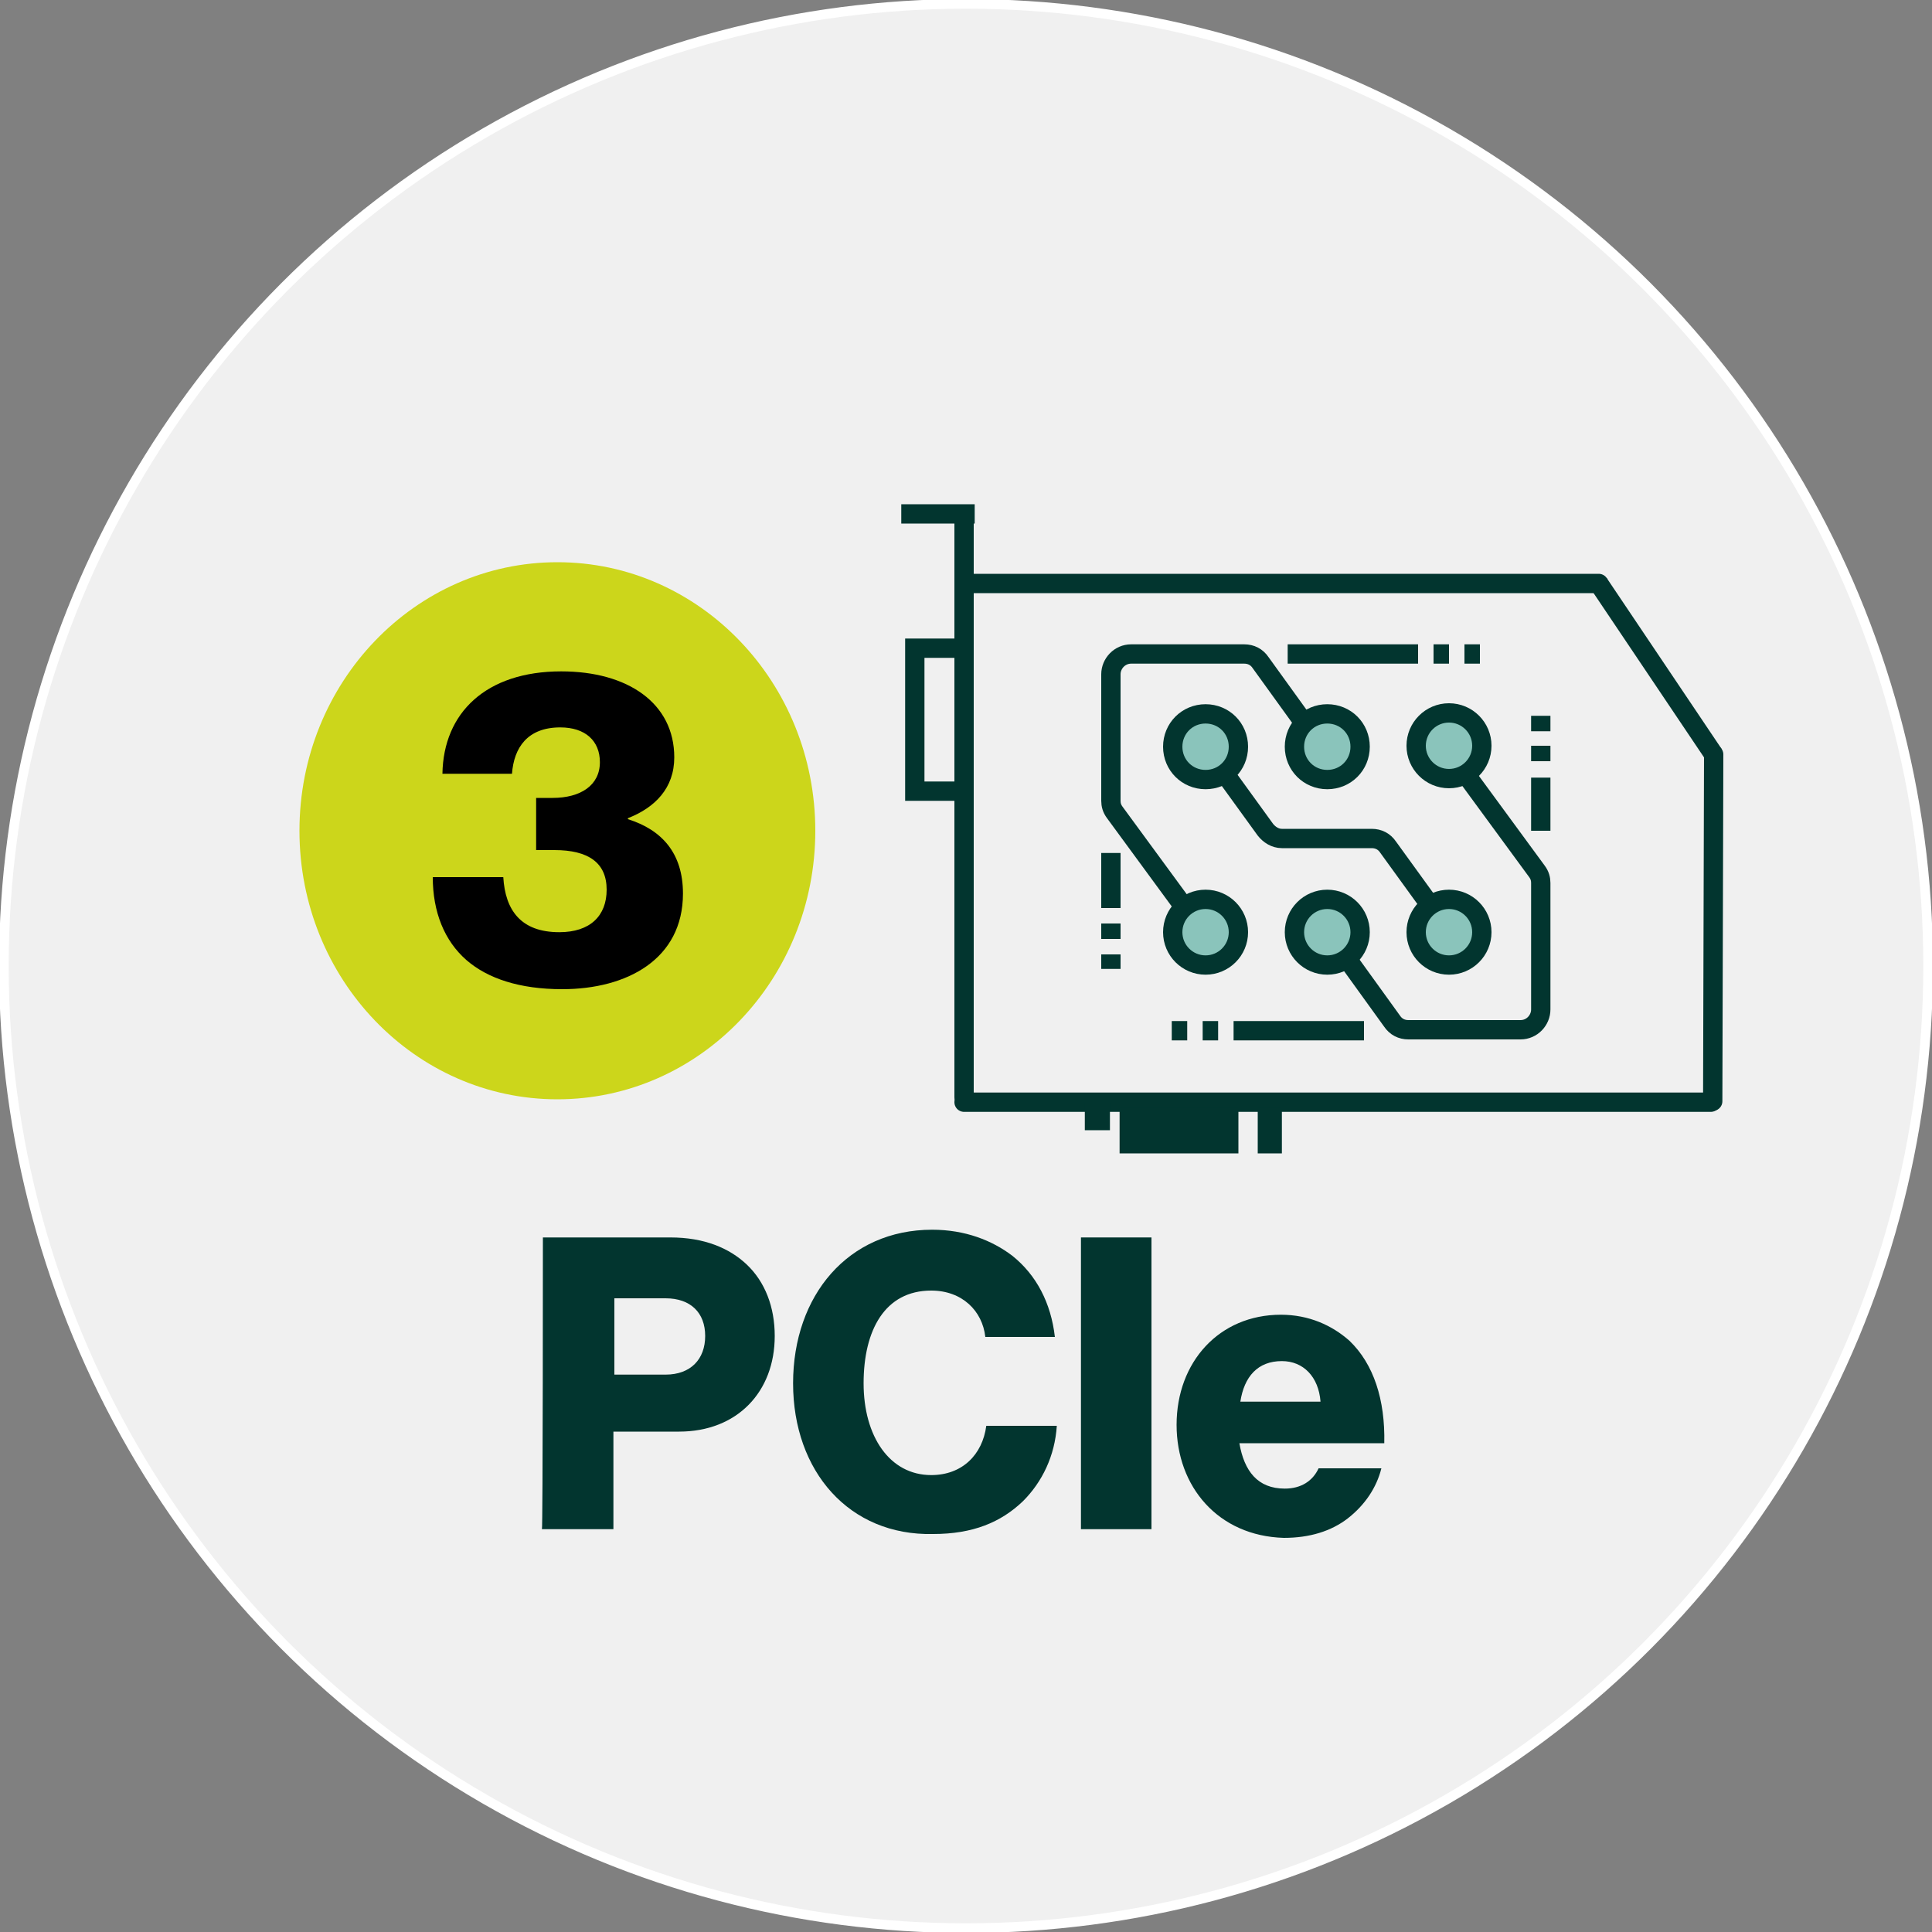 <?xml version="1.0" encoding="utf-8"?>
<!-- Generator: Adobe Illustrator 27.1.1, SVG Export Plug-In . SVG Version: 6.00 Build 0)  -->
<svg version="1.1" id="Layer_1" xmlns="http://www.w3.org/2000/svg" xmlns:xlink="http://www.w3.org/1999/xlink" x="0px" y="0px"
	 viewBox="0 0 200 200" style="enable-background:new 0 0 200 200;" xml:space="preserve">
<rect x="0" y="0" width="200" height="200" fill="#808080" stroke="none"/>
<style type="text/css">
	.st0{fill:#F0F0F0;stroke:#FFFFFF;stroke-miterlimit:10;}
	.st1{fill:none;stroke:#02352F;stroke-width:2;stroke-miterlimit:10;}
	.st2{fill:#8AC4BB;stroke:#02352F;stroke-width:2;stroke-miterlimit:10;}
	.st3{fill:none;stroke:#02352F;stroke-width:2;stroke-linecap:round;stroke-miterlimit:10;}
	.st4{fill:#02352F;}
	.st5{fill:#CCD61B;}
</style>
<circle class="st0" cx="100" cy="100" r="99.6"/>
<g>
	<path class="st1" d="M150.3,78.2l8.8,12c0.3,0.4,0.4,0.8,0.4,1.2v13.1c0,1.1-0.9,2.1-2.1,2.1h-11.6c-0.7,0-1.3-0.3-1.7-0.9
		l-5.7-7.9"/>
	<path class="st1" d="M124.7,77.2l6.3,8.7c0.4,0.5,1,0.9,1.7,0.9h9.3c0.7,0,1.3,0.3,1.7,0.9l6.3,8.7"/>
	<path class="st1" d="M124.2,96.1l-8.8-12c-0.3-0.4-0.4-0.8-0.4-1.2V69.8c0-1.1,0.9-2.1,2.1-2.1h11.7c0.7,0,1.3,0.3,1.7,0.9l5.7,7.9
		"/>
	<circle class="st2" cx="150" cy="77.2" r="3.4"/>
	<path class="st2" d="M137.4,80.7c-1.9,0-3.4-1.5-3.4-3.4s1.5-3.4,3.4-3.4c1.9,0,3.4,1.5,3.4,3.4S139.3,80.7,137.4,80.7z"/>
	<path class="st2" d="M124.8,80.7c-1.9,0-3.4-1.5-3.4-3.4s1.5-3.4,3.4-3.4s3.4,1.5,3.4,3.4S126.7,80.7,124.8,80.7z"/>
	<circle class="st2" cx="150" cy="96.5" r="3.4"/>
	<circle class="st2" cx="137.4" cy="96.5" r="3.4"/>
	<circle class="st2" cx="124.8" cy="96.5" r="3.4"/>
	<line class="st1" x1="121.3" y1="106.7" x2="122.9" y2="106.7"/>
	<line class="st1" x1="124.5" y1="106.7" x2="126.1" y2="106.7"/>
	<line class="st1" x1="127.7" y1="106.7" x2="141.2" y2="106.7"/>
	<line class="st1" x1="115" y1="88.3" x2="115" y2="94"/>
	<line class="st1" x1="115" y1="95.6" x2="115" y2="97.2"/>
	<line class="st1" x1="115" y1="98.8" x2="115" y2="100.3"/>
	<line class="st1" x1="153.2" y1="67.7" x2="151.6" y2="67.7"/>
	<line class="st1" x1="150" y1="67.7" x2="148.4" y2="67.7"/>
	<line class="st1" x1="146.8" y1="67.7" x2="133.3" y2="67.7"/>
	<line class="st1" x1="159.5" y1="86" x2="159.5" y2="80.5"/>
	<line class="st1" x1="159.5" y1="78.8" x2="159.5" y2="77.2"/>
	<line class="st1" x1="159.5" y1="75.7" x2="159.5" y2="74.1"/>
</g>
<line class="st3" x1="99.8" y1="60.4" x2="165.5" y2="60.4"/>
<line class="st1" x1="177.4" y1="78.1" x2="165.5" y2="60.4"/>
<line class="st3" x1="177.3" y1="114" x2="177.4" y2="78.1"/>
<line class="st3" x1="99.8" y1="114.1" x2="177.1" y2="114.1"/>
<line class="st3" x1="99.8" y1="113.6" x2="99.8" y2="60.4"/>
<line class="st1" x1="99.8" y1="52.7" x2="99.8" y2="60.4"/>
<line class="st1" x1="93.3" y1="53.2" x2="100.9" y2="53.2"/>
<rect x="94.7" y="67.1" class="st3" width="5.1" height="14.8"/>
<rect x="115.9" y="114.7" class="st4" width="12.3" height="4.7"/>
<rect x="130.2" y="114.7" class="st4" width="2.5" height="4.7"/>
<rect x="112.3" y="114.1" class="st4" width="2.6" height="2.9"/>
<g>
	<path class="st4" d="M56.2,128.1h13.2c3.5,0,6.1,1.1,7.9,2.8c1.9,1.8,2.9,4.4,2.9,7.4c0,5.8-3.9,9.9-9.9,9.9h-6.8v10.1h-7.4
		C56.2,158.3,56.2,128.1,56.2,128.1z M68.9,142.3c2.6,0,4.1-1.6,4.1-4s-1.5-3.9-4.1-3.9h-5.3v7.9H68.9z"/>
	<path class="st4" d="M82.1,143.2c0-9.1,5.7-15.9,14.4-15.9c3.4,0,6.2,1.1,8.3,2.7c2.5,2,4,4.9,4.4,8.4H102
		c-0.3-2.7-2.4-4.8-5.6-4.8c-4.8,0-7,4.1-7,9.6c0,5.5,2.7,9.5,7,9.5c3.2,0,5.3-2.1,5.7-5.1h7.3c-0.2,3.1-1.5,5.8-3.5,7.8
		c-2.3,2.2-5.2,3.4-9.3,3.4C87.9,159,82.1,152.3,82.1,143.2z"/>
	<path class="st4" d="M111.9,128.1h7.3v30.2h-7.3V128.1z"/>
	<path class="st4" d="M121.8,147.5c0-6.5,4.4-11.4,10.8-11.4c2.9,0,5.3,1.1,7.1,2.7c2.5,2.4,3.7,6.1,3.6,10.6h-15
		c0.5,2.9,1.9,4.7,4.7,4.7c1.7,0,2.9-0.8,3.5-2.1h6.5c-0.5,2-1.7,3.8-3.5,5.2c-1.7,1.3-3.9,2-6.6,2
		C126.1,159,121.8,153.9,121.8,147.5z M136.7,145.1c-0.2-2.6-1.8-4.2-4-4.2c-2.5,0-3.9,1.6-4.3,4.2H136.7z"/>
</g>
<ellipse class="st5" cx="57.7" cy="86" rx="26.7" ry="27.8"/>
<g>
	<path d="M48.3,99.4c-2.3-2-3.5-5-3.5-8.6h7.3c0.2,3.4,1.8,5.7,5.8,5.7c3.2,0,4.9-1.7,4.9-4.4c0-2.8-1.9-4.1-5.4-4.1h-1.9v-5.4h1.7
		c2.9,0,4.9-1.3,4.9-3.7c0-2.2-1.5-3.6-4.1-3.6c-3.4,0-4.8,2.1-5,4.8h-7.2c0.1-6.3,4.5-10.6,12.3-10.6c6.9,0,11.7,3.3,11.7,8.9
		c0,3.2-2,5.2-4.8,6.3v0.1c3.5,1.1,5.7,3.5,5.7,7.7c0,6.8-5.8,9.9-12.5,9.9C53.8,102.4,50.5,101.3,48.3,99.4z"/>
</g>
</svg>
